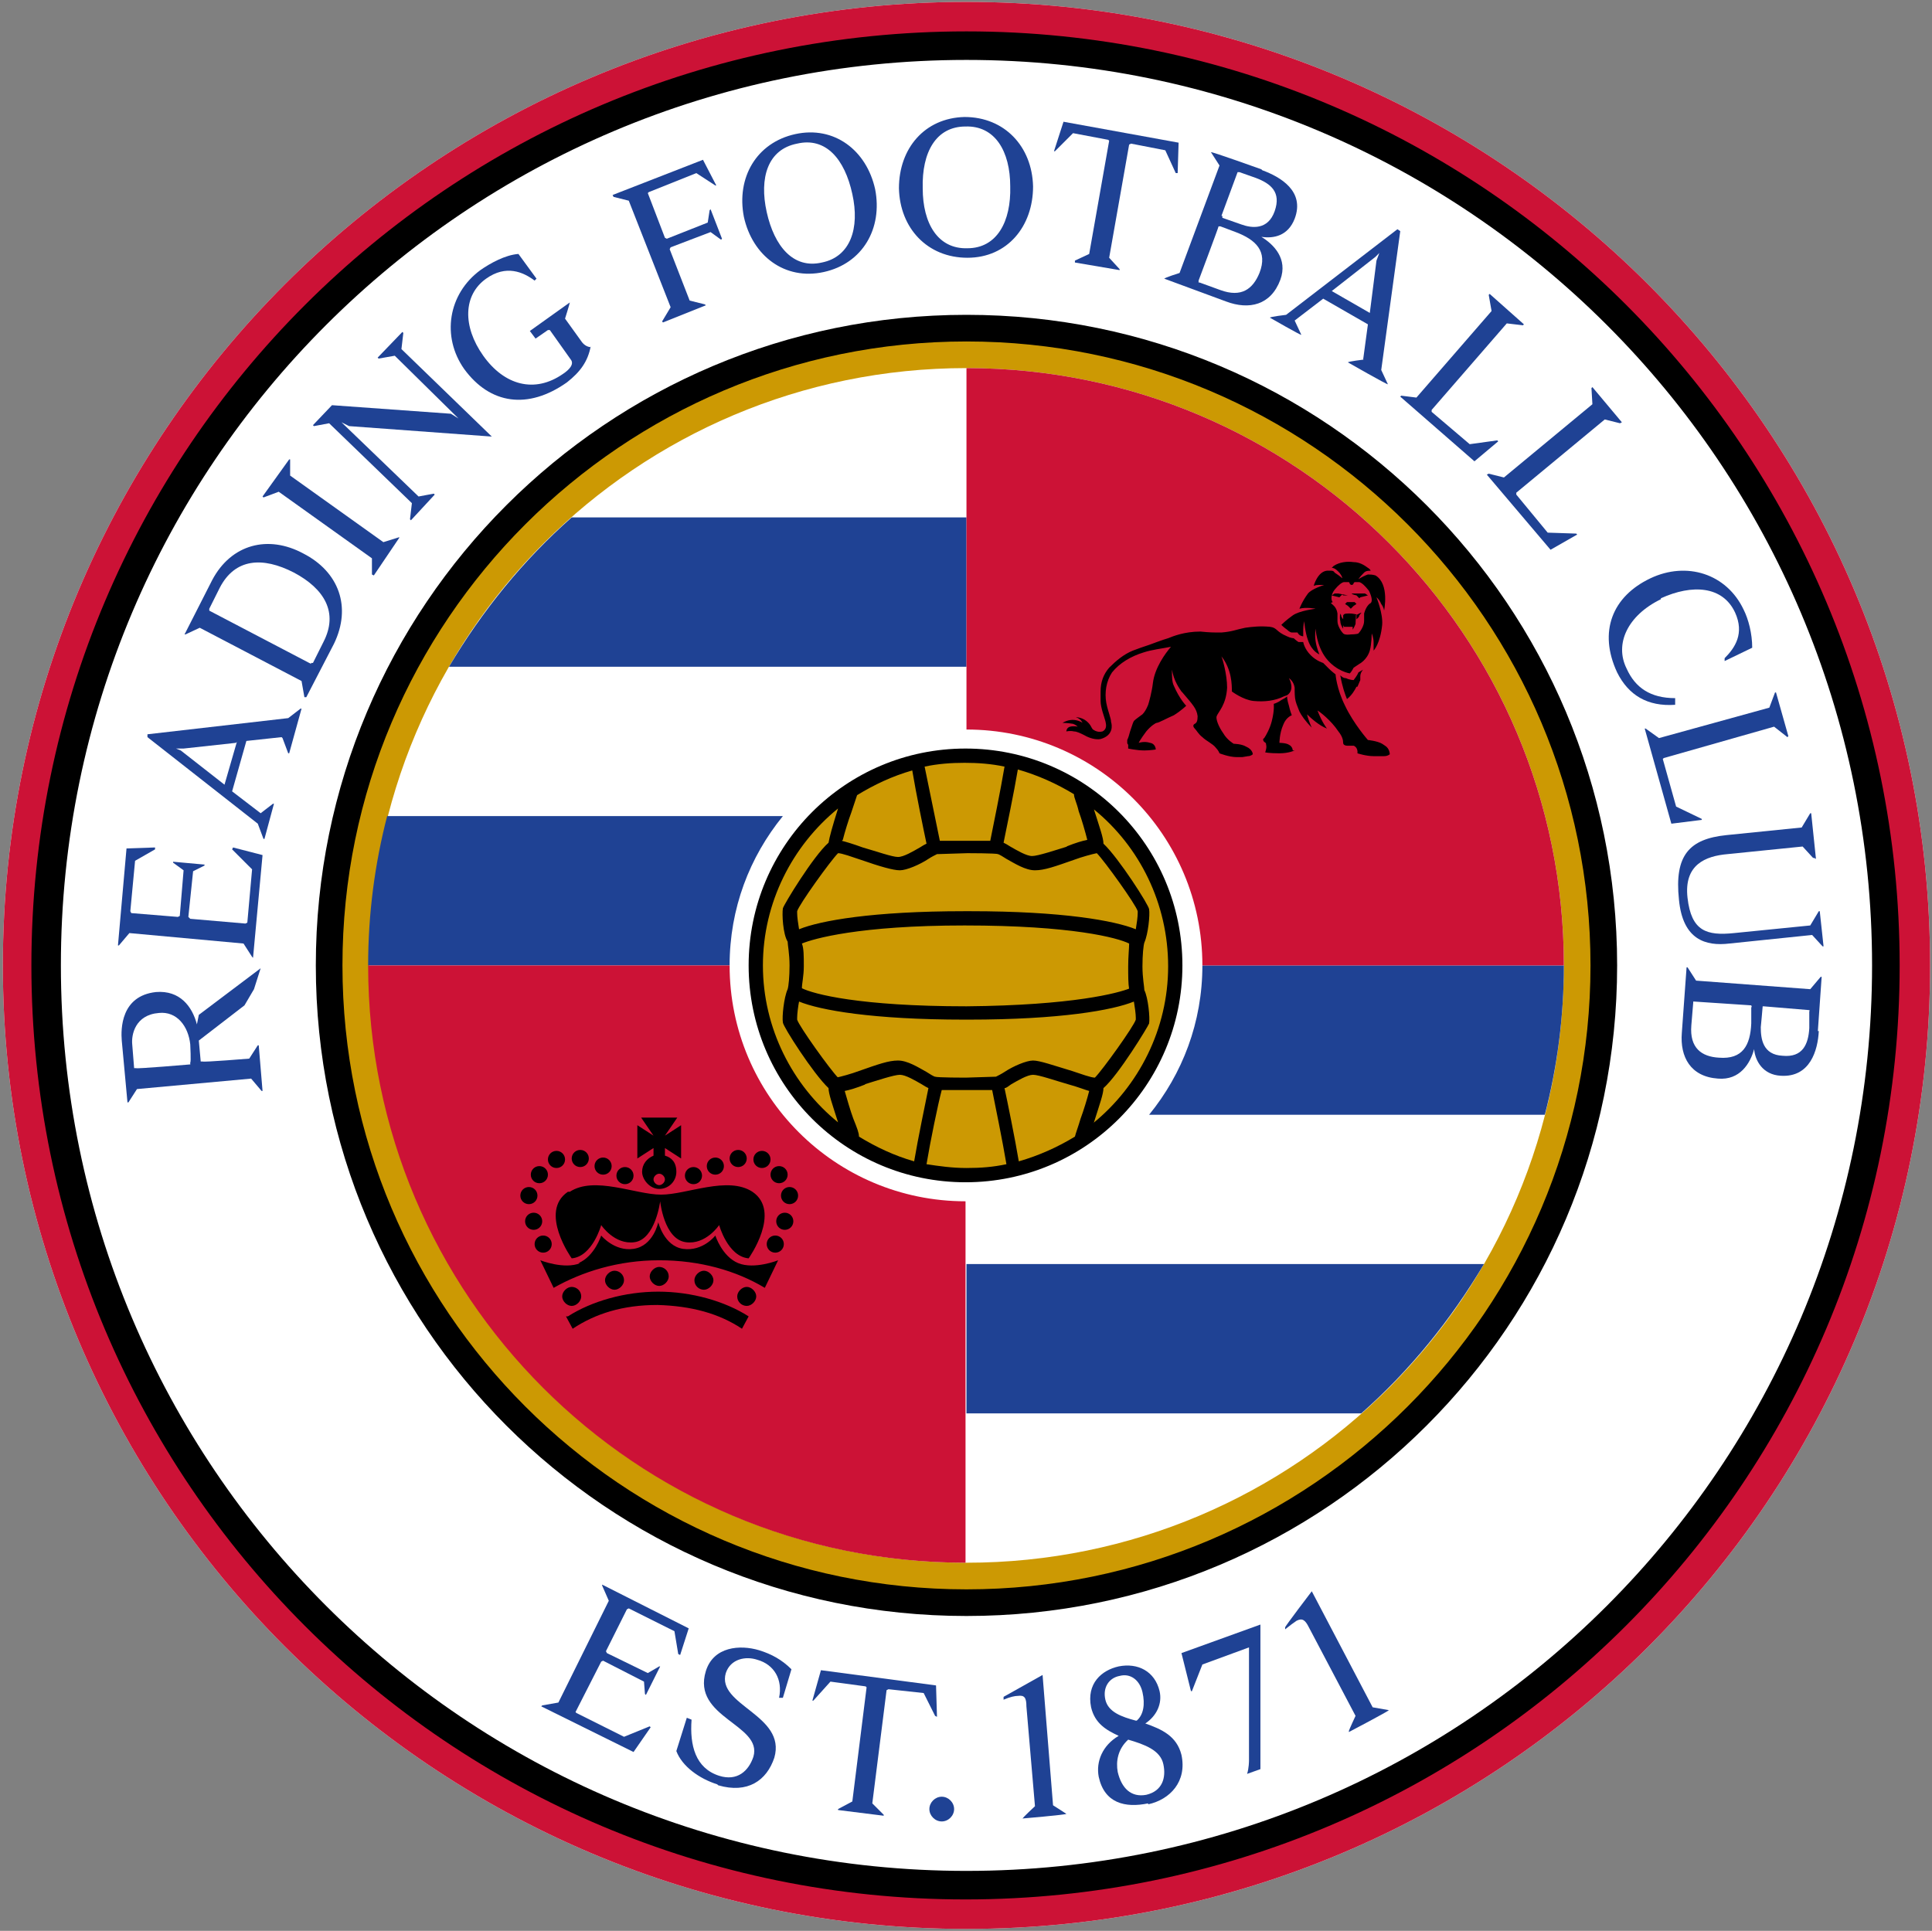 <?xml version="1.0" encoding="UTF-8"?>
<svg id="Livello_1" xmlns="http://www.w3.org/2000/svg" version="1.1" viewBox="0 0 203.1 203">
  <rect x="0" y="0" width="203.1" height="203" fill="#808080" stroke="none"/>
  <!-- Generator: Adobe Illustrator 29.3.1, SVG Export Plug-In . SVG Version: 2.1.0 Build 151)  -->
  <defs>
    <style>
      .st0 {
        fill: #1f4294;
      }

      .st1 {
        fill: #fff;
      }

      .st2 {
        fill: #cc9903;
      }

      .st3 {
        fill: #cc1236;
      }
    </style>
  </defs>
  <g>
    <path class="st1" d="M101.6.2C45.6.2.3,45.6.3,101.5s45.3,101.3,101.3,101.3,101.3-45.3,101.3-101.3S157.5.2,101.6.2"/>
    <path class="st2" d="M101.6,35.4c-36.5,0-66.1,29.6-66.1,66.1s29.6,66.1,66.1,66.1,66.1-29.6,66.1-66.1-29.6-66.1-66.1-66.1M101.6,164.3c-34.7,0-62.8-28.1-62.8-62.8,0-34.7,28.1-62.8,62.8-62.8s62.8,28.1,62.8,62.8-28.1,62.8-62.8,62.8"/>
    <path class="st3" d="M101.6.2C45.6.2.3,45.6.3,101.5s45.3,101.3,101.3,101.3,101.3-45.3,101.3-101.3S157.5.2,101.6.2M101.6,199.2c-54,0-97.7-43.8-97.7-97.7C3.8,47.5,47.6,3.8,101.6,3.8s97.7,43.8,97.7,97.7c0,54-43.8,97.7-97.7,97.7"/>
    <path d="M101.6,3.3C47.3,3.3,3.3,47.2,3.3,101.5s44,98.2,98.2,98.2,98.2-44,98.2-98.2S155.8,3.3,101.6,3.3M101.6,196.7c-52.6,0-95.2-42.6-95.2-95.2S49,6.3,101.6,6.3s95.2,42.6,95.2,95.2-42.6,95.2-95.2,95.2"/>
    <path d="M101.6,33.1c-37.8,0-68.4,30.6-68.4,68.4s30.6,68.4,68.4,68.4,68.4-30.6,68.4-68.4c0-37.8-30.6-68.4-68.4-68.4M101.6,167.1c-36.2,0-65.6-29.4-65.6-65.6s29.4-65.6,65.6-65.6,65.6,29.4,65.6,65.6-29.4,65.6-65.6,65.6"/>
    <path class="st0" d="M82.3,85.8h-41.6c-1.3,5-2,10.3-2,15.7h38c0-6,2.1-11.4,5.6-15.7"/>
    <path class="st0" d="M101.6,54.4h-41.5c-5.1,4.5-9.4,9.8-12.9,15.7h54.4v-15.7Z"/>
    <path class="st0" d="M101.6,148.6h41.5c5.1-4.5,9.4-9.8,12.9-15.7h-54.4v15.7Z"/>
    <path class="st0" d="M126.4,101.5h0c0,6-2.1,11.4-5.6,15.7h41.6c1.3-5,2-10.3,2-15.7h0s-38,0-38,0Z"/>
    <path class="st3" d="M126.4,101.5h38c0-34.7-28.1-62.8-62.8-62.8v38c13.7,0,24.8,11.1,24.8,24.8"/>
    <path class="st3" d="M76.7,101.5h0s-38,0-38,0h0c0,34.7,28.1,62.8,62.8,62.8v-38c-13.7,0-24.8-11.1-24.8-24.8"/>
    <path class="st2" d="M101.6,79.2c-12.3,0-22.3,10-22.3,22.3s10,22.3,22.3,22.3,22.3-10,22.3-22.3-10-22.3-22.3-22.3"/>
    <path d="M101.5,78.7c-12.6,0-22.8,10.2-22.8,22.8s10.2,22.8,22.8,22.8,22.8-10.2,22.8-22.8-10.2-22.8-22.8-22.8M118.8,103.9c-1.2.5-6,1.8-17.2,1.9-11.3,0-16.1-1.3-17.3-1.9,0-.5.2-1.3.2-2.3h0c0-1.1,0-1.9-.2-2.4,1.2-.5,6-1.9,17.1-1.9,11.3,0,16.1,1.3,17.3,1.9,0,.5-.1,1.4-.1,2.4,0,1,0,1.8.1,2.4M101.8,95.8h0c0,0-.1,0-.2,0s-.1,0-.2,0h0c-9.7,0-15.2,1-17.4,1.9-.1-.6-.2-1.3-.2-1.7s0-.2,0-.2c.2-.7,3.5-5.3,4.3-6.1.4,0,1.5.4,2.4.7,2,.7,3.4,1.1,4.1,1.1s2.1-.6,3-1.2c.3-.2.7-.4.9-.5.2,0,3.2-.1,3.2-.1,0,0,3,0,3.2.1.1,0,.6.3.9.5.9.5,2,1.2,3,1.2s2.1-.4,4.1-1.1c.8-.3,1.9-.6,2.4-.7.8.8,4.1,5.4,4.3,6.1,0,0,0,.1,0,.2,0,.4-.1,1.1-.2,1.7-2.2-.9-7.7-1.9-17.4-1.9M88.6,88.3c.2-.8.6-2.1.9-2.9.3-.9.5-1.5.6-1.8,1.8-1.1,3.7-2,5.8-2.6.4,2.4,1.2,6.3,1.5,7.7-.2.1-.4.2-.7.4-.7.4-1.7,1-2.3,1s-2.3-.6-3.7-1c-1.1-.4-1.8-.6-2.2-.7M112.2,89c-1.3.4-3.1,1-3.7,1s-1.6-.6-2.3-1c-.3-.2-.5-.3-.7-.4.3-1.5,1.1-5.3,1.5-7.7,2.1.6,4.1,1.5,5.9,2.6,0,.4.3.9.5,1.8.3.8.7,2.2.9,3-.5.1-1.2.3-2.2.7M104.2,88.4c-1,0-2.7,0-2.7,0,0,0-1.7,0-2.7,0-.3-1.5-1.1-5.4-1.6-7.8,1.4-.3,2.8-.4,4.2-.4s2.8.1,4.2.4c-.4,2.4-1.2,6.3-1.5,7.8M88.1,85c-.6,1.9-.9,3-1,3.6-1.6,1.4-4.7,6.5-4.8,6.9-.1.6,0,2.7.5,3.5,0,.3.2,1.3.2,2.5,0,1.2-.1,2.2-.2,2.5-.4.9-.6,2.9-.5,3.5,0,.4,3.2,5.4,4.8,6.9,0,.6.4,1.7,1,3.6-4.8-3.9-7.9-9.9-7.9-16.5s3.1-12.6,7.9-16.5M88.1,113.3c-.8-.8-4.1-5.4-4.3-6.1,0,0,0-.1,0-.2,0-.4.1-1.2.2-1.7,2.2.9,7.7,1.9,17.4,1.9h0c0,0,.1,0,.2,0s.1,0,.2,0h0c9.7,0,15.2-1,17.4-1.9.1.6.2,1.3.2,1.7s0,.2,0,.2c-.2.7-3.5,5.3-4.3,6.1-.4,0-1.5-.4-2.4-.7-2-.6-3.4-1.1-4.1-1.1s-2.1.6-3,1.2c-.3.2-.7.4-.9.5-.2,0-3.2.1-3.2.1,0,0-3,0-3.2-.1-.1,0-.6-.3-.9-.5-.9-.5-2-1.2-3-1.2s-2.1.4-4.1,1.1c-.8.3-1.9.6-2.4.7M114.5,114.7c-.2.8-.6,2.1-.9,2.9-.3,1-.5,1.5-.6,1.9-1.8,1.1-3.8,2-5.9,2.6-.4-2.4-1.2-6.3-1.5-7.7.2,0,.4-.2.7-.4.7-.4,1.7-1,2.3-1s2.3.6,3.7,1c1.1.3,1.8.6,2.2.7M90.9,114c1.3-.4,3.1-1,3.7-1s1.6.6,2.3,1c.3.2.5.3.7.4-.3,1.5-1.1,5.3-1.5,7.7-2.1-.6-4-1.5-5.8-2.6,0-.4-.2-.9-.6-1.9-.3-.8-.7-2.2-.9-2.9.5-.1,1.2-.3,2.2-.7M98.9,114.6c1,0,2.7,0,2.7,0,0,0,1.7,0,2.7,0,.3,1.5,1.1,5.4,1.5,7.8-1.4.3-2.7.4-4.2.4s-2.9-.2-4.2-.4c.4-2.4,1.2-6.3,1.6-7.8M115,118c.6-1.9,1-3,1-3.6,1.6-1.4,4.7-6.5,4.8-6.8.1-.6-.1-2.7-.5-3.5,0-.3-.2-1.3-.2-2.5s.1-2.2.2-2.5c.4-.9.6-2.9.5-3.5,0-.4-3.2-5.4-4.8-6.9,0-.6-.4-1.7-1-3.6,4.8,3.9,7.8,9.9,7.8,16.5s-3.1,12.6-7.9,16.5"/>
    <path d="M59.7,125.3c-3.1,2.1.4,7,.4,7,2.2-.2,3.1-3.5,3.1-3.5,0,0,1.4,2.1,3.5,1.8,2.2-.3,2.7-4.3,2.7-4.3,0,0,.4,4,2.7,4.3,2.1.3,3.5-1.8,3.5-1.8,0,0,.9,3.3,3.1,3.5,0,0,3.5-4.9.4-7-2.6-1.7-6.9.3-9.6.3-2.7,0-7-2-9.6-.3M69.9,120.7l1.7,1.1v-3.5l-1.7,1.1,1.3-1.9h-3.8l1.3,1.9-1.7-1.1v3.5l1.7-1.1v.8c-.7.3-1.2.9-1.2,1.7s.8,1.8,1.8,1.8,1.8-.8,1.8-1.8-.5-1.5-1.2-1.7v-.8ZM69.3,123.4c.3,0,.6.3.6.6s-.3.6-.6.6-.6-.3-.6-.6.3-.6.6-.6M61,132.8c-1.7.7-4.2-.3-4.2-.3l1.4,2.9c3-1.7,6.8-2.9,11.1-2.9s8.1,1.1,11.1,2.9l1.4-2.9s-2.5,1-4.2.3c-1.7-.7-2.4-2.9-2.4-2.9,0,0-1.3,1.7-3.4,1.4-2-.3-2.6-2.8-2.6-2.8,0,0-.5,2.5-2.6,2.8-2,.3-3.4-1.4-3.4-1.4,0,0-.7,2.2-2.4,2.9M73,134.6c0,.6.5,1,1,1s1-.5,1-1-.5-1-1-1-1,.5-1,1M77.5,136.3c0,.6.5,1,1,1s1-.5,1-1-.5-1-1-1-1,.5-1,1M72.9,124.5c.5,0,.9-.4.9-.9s-.4-.9-.9-.9-.9.4-.9.9.4.9.9.9M80.1,122.8c.5,0,.9-.4.9-.9s-.4-.9-.9-.9-.9.4-.9.9.4.9.9.9M75.2,123.5c.5,0,.9-.4.9-.9s-.4-.9-.9-.9-.9.4-.9.9.4.9.9.9M81.9,124.4c.5,0,.9-.4.9-.9s-.4-.9-.9-.9-.9.4-.9.9.4.9.9.9M77.6,122.7c.5,0,.9-.4.9-.9s-.4-.9-.9-.9-.9.4-.9.9.4.9.9.9M82.1,125.7c0,.5.4.9.9.9s.9-.4.9-.9-.4-.9-.9-.9-.9.4-.9.9M80.6,130.8c0,.5.4.9.9.9s.9-.4.9-.9-.4-.9-.9-.9-.9.4-.9.9M81.6,128.4c0,.5.4.9.9.9s.9-.4.9-.9-.4-.9-.9-.9-.9.4-.9.9M65.7,124.5c.5,0,.9-.4.9-.9s-.4-.9-.9-.9-.9.4-.9.9.4.9.9.9M58.5,122.8c.5,0,.9-.4.9-.9s-.4-.9-.9-.9-.9.4-.9.9.4.9.9.9M63.4,123.5c.5,0,.9-.4.9-.9s-.4-.9-.9-.9-.9.4-.9.9.4.9.9.9M56.7,124.4c.5,0,.9-.4.9-.9s-.4-.9-.9-.9-.9.4-.9.9.4.9.9.9M61,122.7c.5,0,.9-.4.9-.9s-.4-.9-.9-.9-.9.4-.9.9.4.9.9.9M56.5,125.7c0-.5-.4-.9-.9-.9s-.9.4-.9.9.4.9.9.9.9-.4.9-.9M58,130.8c0-.5-.4-.9-.9-.9s-.9.4-.9.9.4.9.9.9.9-.4.9-.9M57,128.4c0-.5-.4-.9-.9-.9s-.9.4-.9.9.4.9.9.9.9-.4.9-.9M65.6,134.6c0-.6-.5-1-1-1s-1,.5-1,1,.5,1,1,1,1-.5,1-1M70.3,134.2c0-.6-.5-1-1-1s-1,.5-1,1,.5,1,1,1,1-.5,1-1M61.1,136.3c0-.6-.5-1-1-1s-1,.5-1,1,.5,1,1,1,1-.5,1-1M59.7,138.4c2.5-1.6,6-2.6,9.5-2.6h0s0,0,0,0,0,0,0,0h0c3.5,0,7,1,9.5,2.6l-.7,1.3c-2.4-1.6-5.3-2.4-8.9-2.5-3.6,0-6.5.9-8.9,2.5l-.7-1.3Z"/>
    <path d="M136.1,78.9s-.6.3-1.6.3c-1.1,0-1.5-.1-1.5-.1,0,0,.2-.5.1-.8,0-.1,0-.2-.2-.3-.1-.1-.2-.3,0-.4.2-.3.6-1,.8-1.8.3-1.2.2-1.8.2-1.8,0,0,.4-.1.8-.4.6-.3.6-.4.6-.4,0,0,0,.4.2,1,.1.5.3,1,.3,1,0,0-.6.2-.9,1-.4.9-.4,1.9-.4,1.9,0,0,.7,0,1,.2.4.2.4.6.4.6M141.4,63.5l.3.2.3.3.3-.3.3-.2-.2-.2c0,0-.1,0-.2,0h-.4c0,0-.1,0-.2,0l-.2.2ZM141.2,62.6h.5c0,0-1-.2-1-.2-.1,0-.3,0-.4,0l-.3.2.8.2.3-.3ZM143,62.8l.8-.2-.3-.2c-.1,0-.2,0-.4,0h-1c0,.1.5.2.5.2l.3.3ZM143.1,64.4c0,.1,0,0-.2.3,0,.2-.3.4-.3.4,0,0,0-.4,0-.5,0,0-.4-.1-.7-.1-.4,0-.6,0-.7.2,0,0,0,.4,0,.4,0,0-.1-.1-.2-.3,0-.2-.1-.2-.1-.3,0,0-.1.4,0,.8,0,.4.3.8.3.8,0,0,0-.3,0-.5,0-.1,0-.2,0-.2,0,0,0,.2,0,.3,0,0,0,.1.1.2,0,0,.1,0,.2,0,.2,0,.4,0,.5,0,0,0,.2,0,.2,0,0,0,0,0,0-.1,0-.1,0-.2,0-.2,0,0,0,.1,0,.2,0,.2,0,.4,0,.4,0,0,.2-.3.3-.6,0-.4.1-1,0-.9M142.7,72.2c.1-.2.2-.5.3-.7,0,0,0-.1,0-.2,0,0,0-.1,0-.2,0-.4.3-.7.3-.7l-.5.3c-.1.3-.5.8-.5.8,0,0-.4,0-.8-.2-.3,0-.5-.2-.6-.3.2,1.2.5,2,.7,2.5,0,0,0,0,0,0h0c.5-.4.8-.9,1-1.3M145.3,78.2c-.5-.3-1.5-.4-1.5-.4,0,0-1.5-1.7-2.4-3.6-.9-1.8-1-3.3-1-3.3,0,0-.4-.3-.7-.6-.3-.3-.6-.6-.6-.6,0,0-.7-.2-1.3-.8-.7-.7-.8-1.4-.8-1.4,0,0-.3,0-.5,0-.3-.2-.5-.4-.5-.4,0,0-.3,0-.7-.2-1.2-.5-1-.9-1.8-1-1-.1-1.9,0-2.6.1-1,.2-1.3.4-2.5.5-.9,0-1.2,0-2.2-.1-1.7,0-2.9.5-3.4.7-.4.1-2,.7-2,.7-.6.2-1.2.4-1.7.6-1,.4-1.8,1.1-2.5,1.8-.6.7-.9,1.5-.9,2.5,0,.2,0,.6,0,1,0,.7.4,1.7.5,2.1,0,.1.3.8-.3,1.1,0,0,0,0,0,0-.4.1-.7,0-1-.2-.2-.2-.2-.5-.7-.9-.5-.4-1.1-.4-1.1-.4,0,0,.3.1.5.3.1.1.2.3.2.3,0,0-.2-.2-.8-.3-.7-.1-1.3.3-1.3.3,0,0,.5,0,1.1.1.3.1.5.3.5.3,0,0-.4-.1-.8,0-.4.1-.4.5-.4.5,0,0,.4-.1.8,0,.3,0,.7.2,1.1.4.5.3,1.2.5,1.7.4,1.4-.4,1.2-1.5,1.1-1.8,0-.4-.3-1-.5-2-.2-1.1,0-2.3.6-3.2.8-1,2-1.7,3.3-2.1.9-.3,1.9-.4,2.9-.6,0,0,0,0,0,0-.6.7-1.7,2.2-1.9,3.8-.1.9-.4,2-.5,2.3-.2.5-.4.8-.6,1-.4.3-.7.5-.9.7-.1.2-.1.2-.4,1.1-.1.4-.2.7-.3.9,0,.1,0,.2,0,.3,0,0,0,.1.1.2,0,.2,0,.4,0,.4,0,0,.9.2,1.7.2.6,0,1.2-.1,1.2-.1,0,0,0-.6-.6-.7-.6-.2-1.2,0-1.2,0,0,0,.2-.4.8-1.2.5-.6,1-.9,1.1-.9.2,0,1.1-.5,1.8-.8.8-.5,1.3-1,1.3-1,0,0-.7-.7-1.3-2.1-.2-.4-.2-1-.2-1.7.2,1.2.8,2,1,2.3,0,0,0,0,.1.1,1.1,1.3,1.5,1.7,1.6,2.5,0,.5-.1.7-.3.8-.2.1-.2.3,0,.5.2.2.4.6.8.9.4.4,1.1.7,1.4,1.1.3.3.4.6.4.6,0,0,1,.4,1.8.4.2,0,.4,0,.6,0,0,0,.6-.1.6-.1.3,0,.5-.2.5-.2,0,0,0-.5-.7-.8-.5-.3-1.3-.3-1.3-.3,0,0-.7-.4-1.1-1.1-.5-.7-.8-1.5-.7-1.8.2-.5,1-1.2,1.1-3,0-1.4-.5-3.1-.6-3.3h0c1.1,1.4,1.1,3,1.1,3.7,0,0,1.2.9,2.3,1,1.1.1,2.2,0,3.2-.5,0,0,.3-.1.3-.1.9-.6.2-1.8.2-1.8,0,0,.5.3.6,1,0,.5,0,1,.1,1.4.1.4.3.8.4,1.1.2.4.6,1,1.3,1.7,0,0-.3-.6-.5-1.4.4.4,1.3,1.2,2.1,1.5,0,0-.5-.6-1-1.9.2.1,1.4,1,2.2,2.2.4.5.5.9.5,1.2,0,.2.2.3.4.3.2,0,.4,0,.7,0,.5.2.4.8.4.8,0,0,.9.3,1.7.3.1,0,.3,0,.4,0h0c.1,0,.2,0,.4,0,0,0,.2,0,.3,0h0c.4,0,.6-.2.6-.2,0,0,0-.6-.5-.9M134.8,65.6s.4-.4,1.1-.9c.7-.5,2.4-.7,2.4-.7,0,0-1-.2-1.7,0,0,0,.3-.8.9-1.6.4-.5,1.7-.9,1.7-.9,0,0-.3,0-.6,0-.3,0-.5.1-.5.1,0,0,.4-1.5,1.4-1.6.2,0,.3,0,.4,0,0,0,0,0,0,0s0,0,0,0c.1,0,.3,0,.4.2.3.2.6.4.8.6,0-.2-.2-.5-.4-.7-.3-.3-.5-.4-.7-.4,0,0,.2-.2.2-.2.6-.4,1.4-.5,2.1-.4.6,0,1.1.3,1.5.6.2.1.3.3.3.3-.2,0-.5,0-.7.2-.2.2-.4.4-.6.7.3-.2.7-.4,1-.5.2,0,.5,0,.8.1,1.5.9.9,3.7.9,3.7,0,0,0-.3-.3-.7-.2-.5-.5-.7-.5-.7,0,0,.7,1.7.6,2.9-.2,2-.9,2.7-.9,2.7,0,0,0-.4,0-.8,0-.6-.2-1-.2-1,0,0,0,1.1-.2,1.8-.3,1-1.1,1.4-1.1,1.4l-.6.4c-.2.4-.4.6-.4.6,0,0-1.4-.2-2.5-1.6-1-1.3-1.1-3.1-1.1-3.1,0,0-.1.6,0,1.3.1.7.4,1.4.4,1.4,0,0-.8-.3-1.2-1.5-.3-.8-.4-2-.4-2,0,0-.1.5-.1.9,0,.6,0,.7,0,.7,0,0-.4,0-.6-.4,0,0-.2,0-.3,0,0,0-.2,0-.3,0-.1,0-.3-.1-.5-.3-.3-.2-.6-.5-.6-.5M139.9,63.4c.2.2.6.4.7,1.1,0,.2,0,.3,0,.8,0,.5.4,1.1.6,1.3.2.2.8.1.8.1h0s.6,0,.8-.1c.2-.2.6-.8.6-1.3,0-.5,0-.6,0-.8.2-.7.5-1,.7-1.1.2-.2.1-.7-.2-1.3-.4-.5-.7-.8-1-.9h-.2c0,0-.1,0-.2,0,0,0-.1,0-.1,0,0,0-.1.1-.1.1,0,.1-.1.2-.2.2h0c0,0-.1,0-.2-.1,0,0,0-.1-.1-.2,0,0,0,0-.1,0,0,0-.2,0-.2,0h-.2c-.2,0-.6.3-1,.8-.4.5-.4,1.1-.2,1.3"/>
    <path class="st0" d="M14.4,114.5l-.9,1.4h-.1s-.6-6.5-.6-6.5c-.1-1.2-.1-4.7,3.6-5.1,2.5-.2,3.8,1.5,4.3,3.4l.2-1,6.5-4.9-.7,2.2-1,1.7-4.8,3.7.2,2.2h.2c0,.1,4.9-.3,4.9-.3l.9-1.4h.1s.4,4.8.4,4.8h-.1s-1.1-1.3-1.1-1.3l-12,1.1ZM20,111.9v-.2c.1,0,0-1.9,0-1.9-.2-1.9-1.4-3.5-3.3-3.3-2.5.2-2.9,2.3-2.8,3.3l.2,2.5h.2c0,.1,5.8-.4,5.8-.4Z"/>
  </g>
  <polygon class="st0" points="19.8 96.4 20 96.6 25.8 97.1 26 97 26.5 91.4 24.4 89.3 24.5 89.1 27.6 89.9 26.6 100.7 26.5 100.6 25.6 99.2 13.6 98.1 12.5 99.4 12.4 99.4 13.3 89.2 16.3 89.1 16.3 89.3 14.2 90.5 13.7 95.8 13.8 96 18.7 96.4 18.9 96.3 19.3 91.5 18.2 90.7 18.2 90.6 21.5 90.9 21.5 91 20.3 91.6 19.8 96.4"/>
  <path class="st0" d="M29.6,77.5l-3.7.4-1.5,5.3,3,2.3,1.3-1h.1s-1,3.7-1,3.7h-.1s-.6-1.6-.6-1.6l-11.6-9.1v-.3c0,0,14.8-1.7,14.8-1.7l1.3-1h.1s-1.3,4.7-1.3,4.7h-.1s-.6-1.6-.6-1.6ZM24.8,78.1l-5.5.6h-.8c0,0,.5.2.5.2l4.6,3.6,1.3-4.5Z"/>
  <path class="st0" d="M32.1,73.3h-.1c0,0-.3-1.7-.3-1.7l-10.7-5.6-1.5.7h-.1c0,0,2.9-5.7,2.9-5.7,2-3.8,5.9-4.8,9.6-2.8,3.7,1.9,5.1,5.6,3.2,9.5l-2.9,5.6ZM32.7,69.7h.2c0,0,1.1-2.2,1.1-2.2,1.6-3.1.1-5.6-3.1-7.3-3.3-1.7-6.2-1.5-7.8,1.6l-1.1,2.2v.2c0,0,10.7,5.6,10.7,5.6Z"/>
  <polygon class="st0" points="40.3 57 41.9 56.5 42 56.5 39.3 60.5 39.1 60.4 39.1 58.7 29.3 51.7 27.7 52.3 27.6 52.2 30.4 48.3 30.5 48.3 30.5 50 40.3 57"/>
  <polygon class="st0" points="42.3 34.9 42.4 35 42.2 36.7 51.7 45.9 36.7 44.8 35.9 44.4 44 52.2 45.6 51.9 45.7 52 43.2 54.7 43.1 54.6 43.3 52.9 34.6 44.5 33 44.8 32.9 44.7 34.9 42.6 47.4 43.5 48.2 44 41.5 37.4 39.8 37.7 39.7 37.6 42.3 34.9"/>
  <path class="st0" d="M62.1,36.4c-.3,1.6-1.1,2.7-2.5,3.8-4.1,2.9-8.1,2.3-10.8-1.4-2.4-3.4-1.7-7.9,1.7-10.4,1-.7,2.6-1.6,4-1.7l1.9,2.6-.2.2c-1.2-.9-3-1.7-5.1-.2-2.4,1.7-2.5,5-.3,8.1,2.2,3.1,5.4,4,8.4,1.9.6-.4,1.2-1,.8-1.5l-2.2-3.1h-.2s-1.3.9-1.3.9l-.6-.8,4.2-3h0c0,.1-.5,1.7-.5,1.7l1.8,2.5c.4.5.9.5.9.5"/>
  <polygon class="st0" points="74.7 24.4 70.5 26 70.4 26.2 72.5 31.6 74.1 32 74.2 32.1 69.7 33.9 69.6 33.8 70.5 32.3 66.1 21.1 64.5 20.7 64.4 20.5 73.9 16.8 75.3 19.5 75.2 19.5 73.2 18.2 68.2 20.2 68.1 20.3 69.9 25 70.1 25.1 74.4 23.4 74.6 22.1 74.7 22 75.9 25.1 75.8 25.2 74.7 24.4"/>
  <g>
    <path class="st0" d="M86.6,28.6c-4.1.9-7.5-1.7-8.4-5.8-.8-4.1,1.3-7.8,5.4-8.7,4.1-.9,7.5,1.7,8.4,5.8.8,4.1-1.3,7.8-5.4,8.7M83.8,15.1c-3.1.6-4,3.6-3.2,7.2.8,3.6,2.8,6,5.8,5.3,3-.6,4-3.6,3.2-7.2-.8-3.7-2.8-6-5.8-5.3"/>
    <path class="st0" d="M101.7,27.1c-4.2,0-7.1-3.1-7.2-7.3,0-4.2,2.7-7.4,6.9-7.5,4.2,0,7.1,3.1,7.2,7.3,0,4.2-2.7,7.5-6.9,7.5M101.5,13.3c-3.1,0-4.6,2.7-4.5,6.5,0,3.7,1.6,6.4,4.7,6.3,3.1,0,4.6-2.8,4.5-6.5,0-3.7-1.6-6.4-4.7-6.3"/>
  </g>
  <polygon class="st0" points="123.9 15 123.8 18.2 123.6 18.2 122.5 15.8 118.9 15.1 118.7 15.2 116.6 27.1 117.7 28.3 117.7 28.4 113 27.6 113 27.4 114.5 26.7 116.6 14.8 116.5 14.7 112.8 14 110.9 15.9 110.8 15.9 111.8 12.8 123.9 15"/>
  <path class="st0" d="M132.7,17.9c1.9.7,4.5,2.2,3.4,5.1-.7,1.8-2.2,2.1-3.5,1.9,1.3.8,2.8,2.3,2,4.5-1,2.7-3.3,3.2-5.7,2.3l-6.5-2.4h0c0-.1,1.6-.6,1.6-.6l4.2-11.3-.9-1.4h0c0-.1,5.3,1.8,5.3,1.8ZM126.1,29.7l2.2.8c2.2.8,3.4-.1,4.1-1.8.9-2.3-.4-3.5-2.5-4.3l-1.6-.6h-.2c0,.1-2.1,5.7-2.1,5.7v.2ZM128.5,22.7v.2c0,0,2,.7,2,.7,1.1.4,2.8.6,3.5-1.4.7-2-.4-2.9-2-3.5l-1.7-.6h-.2c0,0-1.7,4.6-1.7,4.6Z"/>
  <path class="st0" d="M143.3,37.8l.5-3.7-4.7-2.7-3,2.3.7,1.5h0c0,.1-3.3-1.8-3.3-1.8h0c0-.1,1.7-.3,1.7-.3l11.7-9,.3.2-2,14.6.7,1.5h0c0,.1-4.2-2.3-4.2-2.3h0c0-.1,1.7-.3,1.7-.3ZM144,32.9l.7-5.5.3-.8-.4.4-4.6,3.6,4,2.3Z"/>
  <polygon class="st0" points="156.5 31 156.6 30.9 160.2 34.1 160.1 34.2 158.4 34 150.5 43.1 150.5 43.3 154.5 46.7 157.4 46.3 157.5 46.4 155 48.5 147.2 41.7 147.3 41.6 148.9 41.8 156.8 32.7 156.5 31"/>
  <polygon class="st0" points="167.3 40.8 167.4 40.7 170.5 44.4 170.3 44.5 168.7 44.1 159.4 51.8 159.4 52 162.7 56 165.7 56.1 165.8 56.2 163 57.8 156.3 49.9 156.5 49.8 158.1 50.2 167.4 42.5 167.3 40.8"/>
  <path class="st0" d="M174.6,63c-3.5,1.7-4.9,4.7-3.6,7.3.9,2,2.5,3.1,5.1,3.1v.7c-2.9.2-4.9-1-6.1-3.4-2-4.3-.5-8,3.5-9.9,3.8-1.8,8-.5,9.8,3.3.5,1,.9,2.5.9,4l-2.9,1.4v-.3c1.1-1.1,2.1-2.6,1.1-4.8-1.3-2.8-4.5-3-7.8-1.5"/>
  <polygon class="st0" points="186.6 72.8 186.7 72.8 188 77.4 187.9 77.5 186.5 76.4 174.9 79.7 174.8 79.8 176.2 84.8 178.9 86.1 178.9 86.2 175.7 86.6 172.9 76.6 173 76.6 174.4 77.6 186 74.4 186.6 72.8"/>
  <g>
    <path class="st0" d="M190.7,90.2h-.1s-1.1-1.2-1.1-1.2l-7.9.8c-2.3.2-4.6,1.1-4.2,4.6.4,3.5,2,4,4.9,3.7l8-.8.9-1.5h.1s.4,3.7.4,3.7h-.1s-1.1-1.2-1.1-1.2l-8.7.9c-2.5.3-4.9-.4-5.3-4.6-.5-4.7,1.1-6.4,5-6.8l7.9-.8.9-1.5h.1s.5,4.8.5,4.8Z"/>
    <path class="st0" d="M191.2,108.4c-.1,2-.9,4.9-4,4.7-1.9-.1-2.7-1.6-2.8-2.8-.4,1.5-1.5,3.3-3.8,3.1-2.9-.2-4-2.3-3.8-4.8l.5-6.9h.1s.9,1.4.9,1.4l12,.9,1.1-1.3h.1s-.4,5.7-.4,5.7ZM178,105.4l-.2,2.4c-.2,2.4,1.1,3.3,2.9,3.4,2.5.2,3.3-1.3,3.4-3.6v-1.7c.1,0,0-.2,0-.2l-6-.4h-.1ZM185.4,105.8h-.1c0,.1-.2,2.2-.2,2.2,0,1.2.2,2.9,2.3,3,2.1.2,2.7-1.2,2.8-2.9v-1.8c.1,0,0-.1,0-.1l-4.8-.4Z"/>
  </g>
  <polygon class="st0" points="63.4 174.6 63.2 174.7 60.5 180 60.6 180.1 65.6 182.6 68.3 181.5 68.4 181.6 66.6 184.2 56.9 179.4 57 179.3 58.7 179 64 168.3 63.3 166.7 63.3 166.6 72.4 171.2 71.5 174 71.3 173.9 70.9 171.5 66.1 169.1 65.9 169.2 63.7 173.6 63.8 173.8 68.1 175.9 69.3 175.2 69.4 175.2 67.9 178.2 67.8 178.1 67.7 176.8 63.4 174.6"/>
  <path class="st0" d="M75.4,187.6c-1.9-.6-3.7-1.9-4.3-3.5l1.1-3.5.5.2c-.2,2.7.4,5.1,2.9,5.9,1.9.6,3.1-.5,3.6-2,1-3.4-6.5-4.1-5-9,.8-2.6,3.6-2.8,5.6-2.2,1.3.4,2.4,1,3.4,2l-.9,3h-.4c.4-1.9-.5-3.5-2.3-4-1.2-.4-2.8-.1-3.3,1.4-1,3.4,6.4,4.4,5.1,8.9-.8,2.4-2.8,3.8-5.9,2.9"/>
  <polygon class="st0" points="98.4 177.2 98.5 180.5 98.3 180.4 97.1 178 93.4 177.6 93.2 177.7 91.7 189.6 92.9 190.8 92.9 190.9 88.1 190.3 88.1 190.2 89.6 189.4 91.1 177.4 91 177.3 87.3 176.8 85.5 178.8 85.4 178.8 86.3 175.6 98.4 177.2"/>
  <g>
    <path class="st0" d="M99,188.9c.7,0,1.3.6,1.3,1.3,0,.7-.6,1.3-1.3,1.3-.7,0-1.3-.6-1.3-1.3,0-.7.6-1.3,1.3-1.3"/>
    <path class="st0" d="M107.5,191.2h0c0-.1,1.3-1.3,1.3-1.3l-.9-10.5c0-.9-.2-1.2-.9-1.1-.3,0-.8.1-1.5.4v-.3s4.1-2.3,4.1-2.3l1.1,13.7,1.4.9h0c0,.1-4.7.5-4.7.5Z"/>
    <path class="st0" d="M120.7,189.6c-2.4.5-4.6,0-5.2-2.8-.3-1.6.4-3.3,2.1-4.3-1.3-.6-2.5-1.3-2.9-3-.5-2.5,1.1-3.9,2.9-4.3,2-.4,3.8.5,4.3,2.6.3,1.3-.3,2.6-1.5,3.4,1.7.6,3.3,1.3,3.8,3.3.6,2.8-1.2,4.7-3.5,5.2M119.5,180.9c.7-.6.9-1.7.6-3-.3-1.3-1.3-2-2.4-1.7-1.1.2-1.8,1.2-1.5,2.5.3,1.3,1.7,1.8,3.2,2.2M117.5,186.3c.4,1.7,1.4,2.7,3,2.4,1.7-.4,2.1-1.8,1.8-3.2-.3-1.5-2-2.1-3.7-2.6-1.1,1-1.3,2.3-1.1,3.4"/>
    <path class="st0" d="M132.5,170.7v15.3s-1.4.5-1.4.5c.2-.6.2-1.4.2-1.4v-11.9s-4.9,1.8-4.9,1.8l-1.1,2.8h-.1s-1-4-1-4l8.3-3Z"/>
    <path class="st0" d="M141.8,182h0c0-.1.7-1.6.7-1.6l-4.9-9.3c-.4-.8-.7-1-1.3-.7-.3.2-.7.5-1.2.9v-.2c-.1,0,2.8-3.8,2.8-3.8l6.4,12.2,1.7.3h0c0,.1-4.2,2.3-4.2,2.3Z"/>
  </g>
</svg>